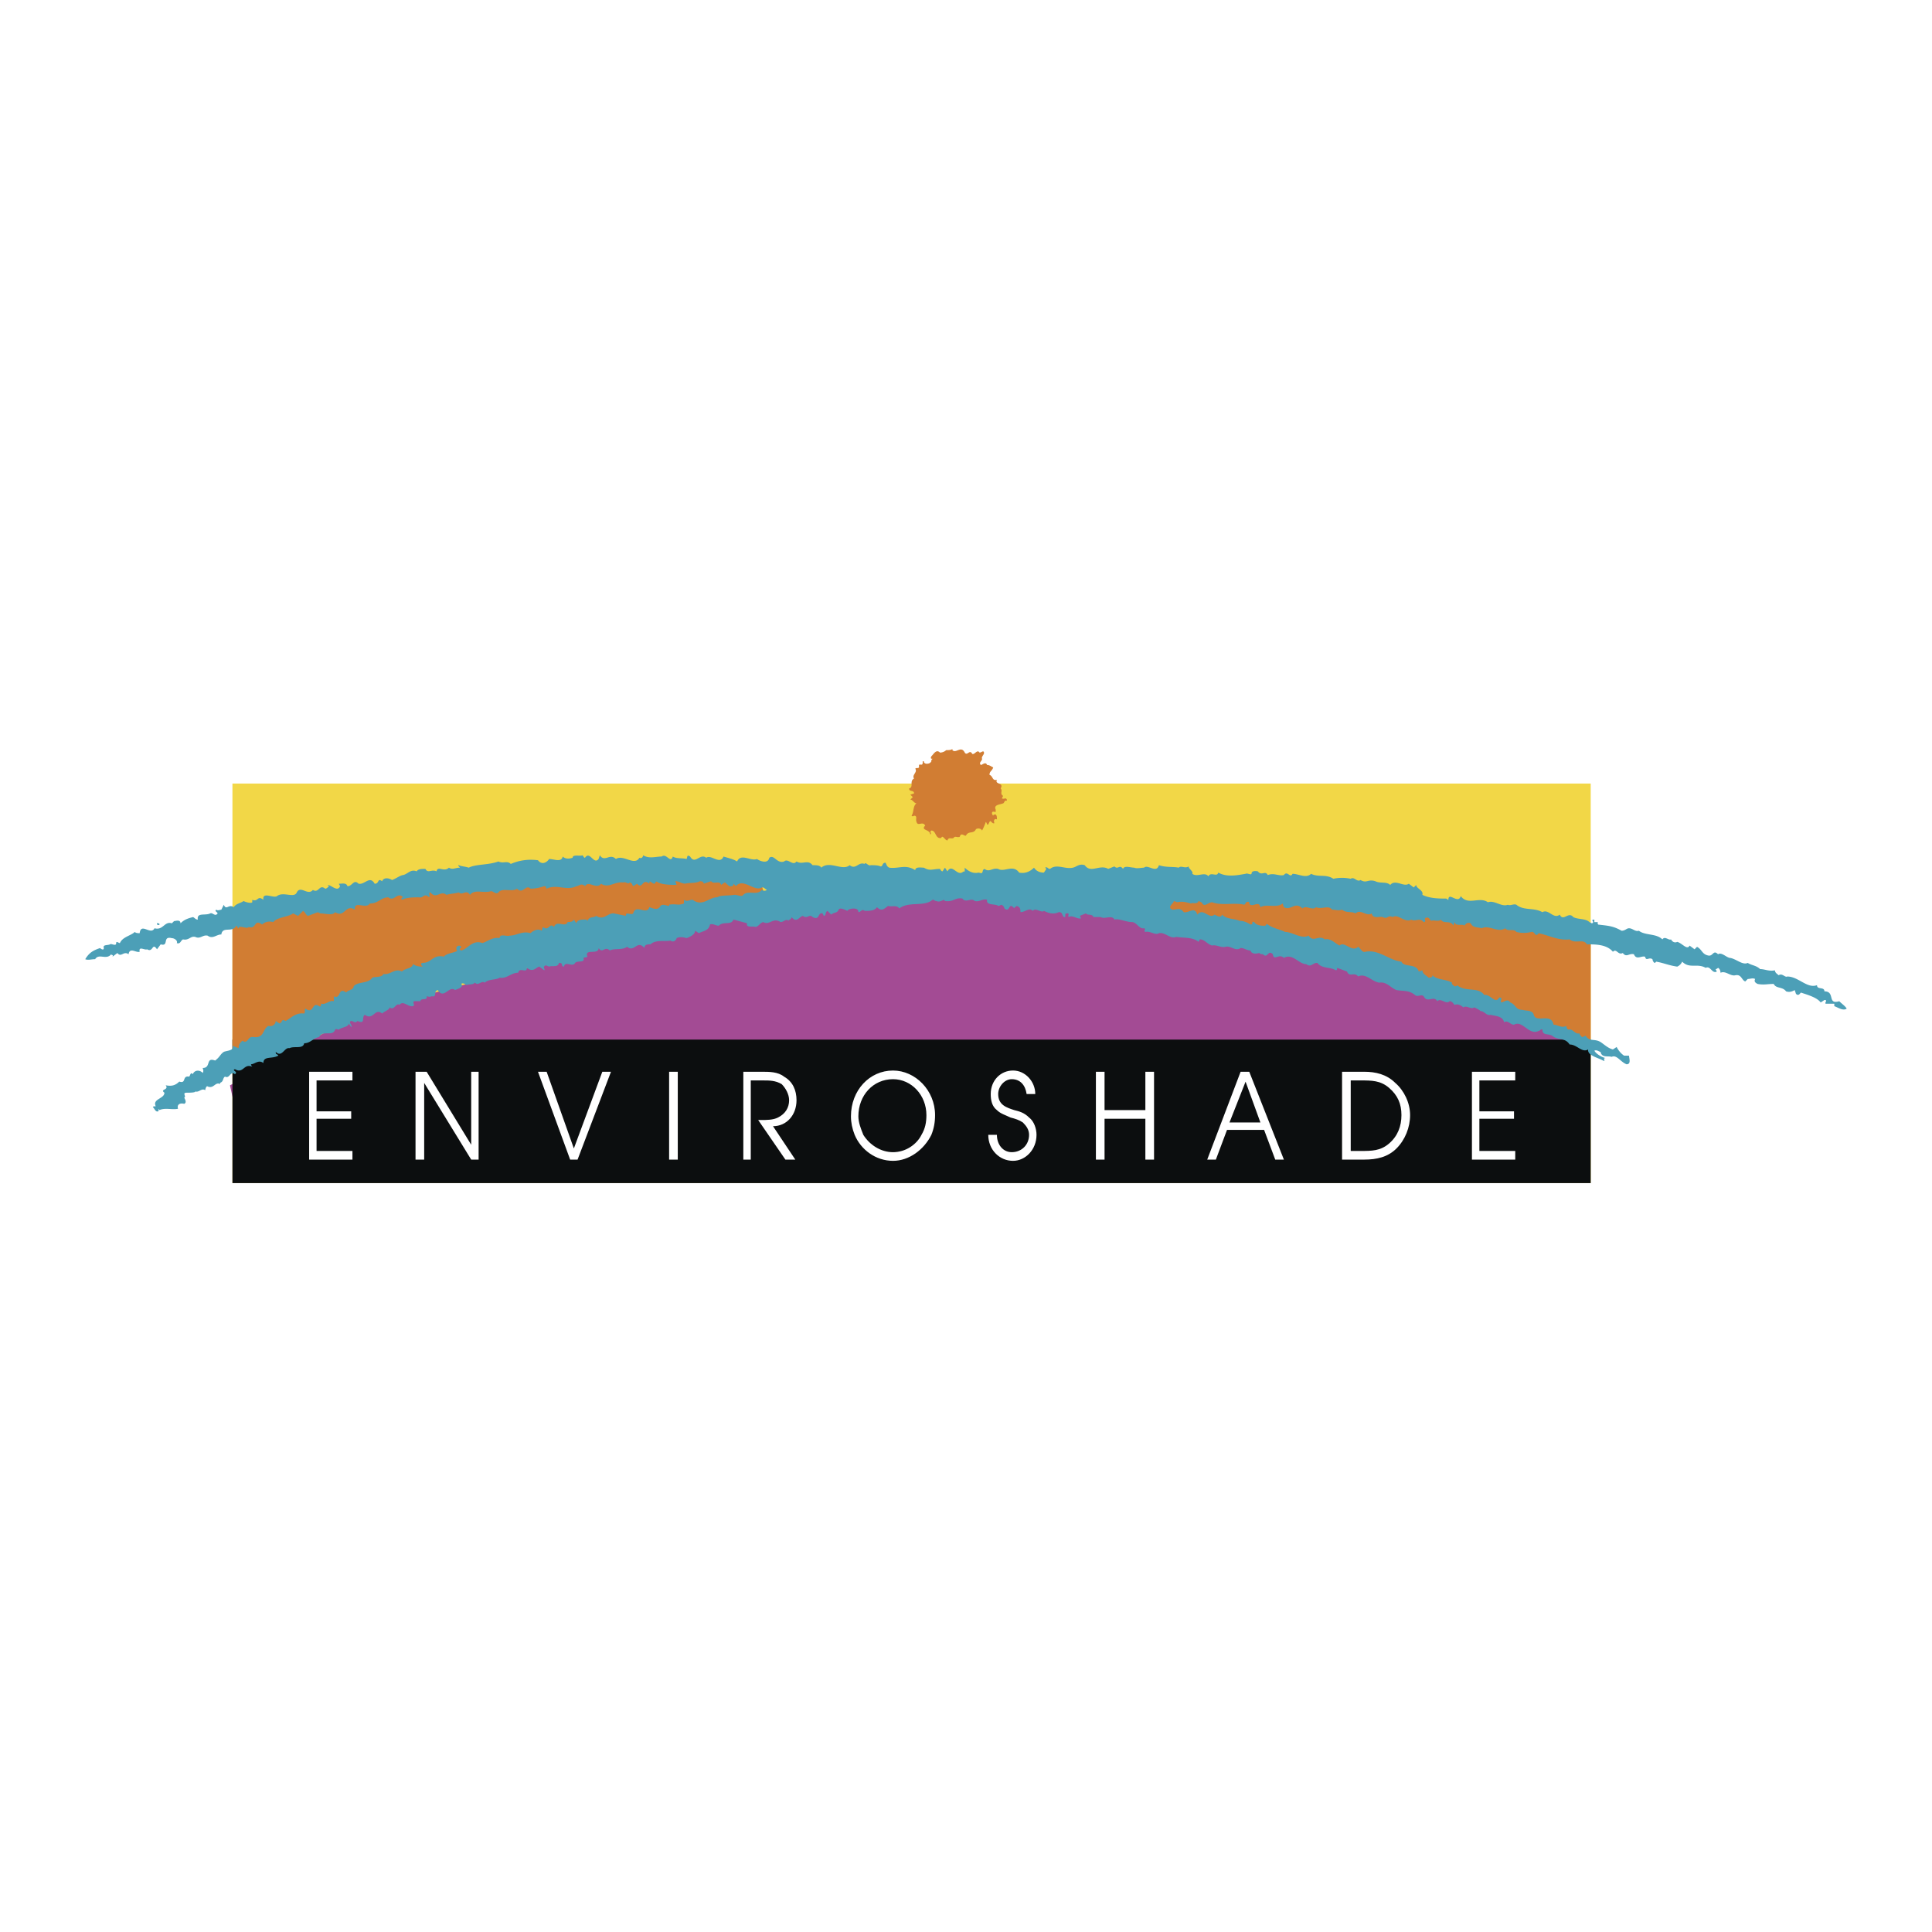 <svg xmlns="http://www.w3.org/2000/svg" width="2500" height="2500" viewBox="0 0 192.756 192.756"><g fill-rule="evenodd" clip-rule="evenodd"><path fill="#fff" d="M0 0h192.756v192.756H0V0z"/><path fill="#f2d747" d="M23.191 78.174h135.514v39.863H23.191V78.174z"/><path fill="#a34b94" d="M23.684 111.621l-.74-3.334 13.082-7.281 20.735-5.554 18.636-5.43 20.611-1.481 15.816 2.778 5.944 1.466 14.648 1.803 20.982 7.775 3.682 1.619 1.254 3.565-1.729 4.32-132.921-.246z"/><path fill="#0c0e0f" d="M23.191 103.721h135.514v14.316H23.191v-14.316z"/><path fill="#fff" d="M30.843 115.693h4.32v-.863h-3.58v-3.209h3.456v-.742h-3.456v-3.084h3.58v-.865h-4.32v8.763zM41.457 115.693h.864v-7.652l4.69 7.652h.74v-8.763h-.74v7.283l-4.443-7.283h-1.111v8.763zM56.884 115.693h.741l3.332-8.763h-.864l-2.839 7.652-2.715-7.652h-.864l3.209 8.763zM66.758 115.693h.864v-8.763h-.864v8.763zM74.163 115.693h.741v-7.898h1.234c.617 0 1.234 0 1.852.369.37.371.74.988.74 1.605 0 .74-.37 1.357-1.111 1.727-.494.248-1.11.248-1.728.248h-.247l2.715 3.949h.987l-2.222-3.332c1.358 0 2.345-1.111 2.345-2.592 0-.988-.371-1.852-1.234-2.346-.617-.494-1.481-.494-2.221-.494h-1.852v8.764h.001zM85.271 113.225c.617 1.48 2.098 2.592 3.826 2.592 1.604 0 3.086-1.111 3.826-2.592h-.987c-.494.988-1.604 1.729-2.839 1.729-1.234 0-2.345-.74-2.962-1.729h-.864zM86.134 113.225c-.247-.617-.494-1.234-.494-1.852 0-2.098 1.481-3.703 3.456-3.703 1.852 0 3.332 1.605 3.332 3.58 0 .74-.123 1.357-.493 1.975h.987c.247-.617.37-1.234.37-1.975 0-2.469-1.975-4.443-4.196-4.443-2.345 0-4.196 1.975-4.196 4.566 0 .617.124 1.234.371 1.852h.863zM98.6 113.225c0 1.48 1.111 2.592 2.469 2.592 1.234 0 2.344-1.111 2.344-2.592 0-.617-.246-1.357-.74-1.729-.494-.492-.986-.617-1.48-.74-.74-.246-1.604-.494-1.604-1.604 0-.74.615-1.482 1.357-1.482.863 0 1.357.617 1.48 1.482h.863c0-1.234-.986-2.346-2.221-2.346s-2.223.988-2.223 2.346c0 .617.125 1.234.617 1.604.371.371.865.494 1.357.74.494.125.865.248 1.234.494.371.371.617.74.617 1.234 0 .988-.74 1.729-1.727 1.729-.865 0-1.482-.74-1.482-1.729H98.6v.001zM109.338 115.693h.863v-4.072h4.072v4.072h.866v-8.763h-.866v3.826h-4.072v-3.826h-.863v8.763zM120.445 115.693h.863l1.111-2.963h3.701l1.111 2.963h.863l-3.455-8.764h-.863l-3.331 8.764zm2.221-3.703l1.605-4.072 1.48 4.072h-3.085zM133.898 115.693h2.221c1.234 0 2.344-.248 3.209-1.111.863-.863 1.357-2.098 1.357-3.332s-.617-2.469-1.48-3.209c-.865-.863-1.975-1.111-3.086-1.111h-2.221v8.763zm.864-.863v-7.035h.986c1.111 0 1.975 0 2.84.74.863.74 1.234 1.604 1.234 2.715s-.371 2.098-1.234 2.838c-.865.742-1.729.742-2.84.742h-.986zM146.855 115.693h4.321v-.863h-3.578v-3.209h3.455v-.742h-3.455v-3.084h3.578v-.865h-4.321v8.763z"/><path d="M95.021 74.718v.123c.37.371.864-.494 1.234.247.247.37.494-.37.741.124.247.123.493-.494.741-.124.123 0 .246-.124.369-.124.248.247-.246.494-.123.741 0 .247-.369.37-.123.617.123 0 .494-.37.617 0 .246 0 .369.124.617.247-.123.37-.371.37-.371.74.371.124.248.617.74.494-.246.494.74.247.371.864.246.247-.123.494.246.74l-.123.247c.246.123.371-.124.494.123v.124c-.248-.124-.248.247-.371.247-.246.124-.986.124-.74.617v.247c-.123 0-.369-.123-.369.124 0 0 0 .124.123.247 0-.123.123-.123.246-.123.123.123.123.247.123.493-.246-.123-.369.124-.246.371-.246.123-.371-.371-.494-.124l-.123.247c-.123.123-.123-.123-.246-.247-.125.37-.248.617-.371.864-.123-.247-.494-.247-.617-.124-.246.494-.74.124-.987.617-.123.124-.494-.371-.617.124-.247.123-.494-.124-.617.123-.247.124-.494-.123-.617.247-.247 0-.494-.617-.617-.247-.617.124-.494-.74-.987-.74-.247.123.123.37-.123.37 0-.494-.988-.37-.494-.864-.247-.493-.74.124-.864-.37-.123-.247.124-.617-.247-.617 0 0-.124.124-.247 0 .247-.37.123-.987.493-1.234-.247 0-.37-.371-.617-.371l.247-.247-.247-.247.37-.124c0-.371-.494-.124-.494-.494.494-.124 0-.741.494-.987-.247-.371.371-.617.124-.987.123-.124.247 0 .37-.124v-.247c.124-.123.37.124.37-.247v-.124c.124 0 .124 0 .124.124 0 0 .123.124.246.124.124 0 .371 0 .494-.247v-.124l.123-.123c-.123 0-.246 0-.123-.247.247-.247.494-.74.864-.37a.946.946 0 0 0 .617-.247c.246.001.493.001.617-.122zM158.705 92.861v11.602l-8.269-3.703-21.969-5.925-16.045-3.949 2.717-2.222 23.201.617 16.416 2.593 3.949.987zM23.191 105.943V91.75l11.601-2.098 23.573-2.715 17.402.37.617 2.591-30.854 6.664-22.339 9.381z" fill="#d17d33"/><path d="M15.909 92.244s-.247.123-.247-.124c.124 0 .247 0 .247.124z" fill="#4c9fb7"/><path d="M46.764 86.566c.741-.371 1.975-.247 2.962-.617.494.247.864-.124 1.234.247.864-.37 1.728-.494 2.715-.37.37.494.864.247 1.11-.124.494 0 1.234.371 1.358-.247.247.247.617.247.987.124 0-.371.741-.124.987-.247.124.124.124.247.247.247.494-.741.864.74 1.357.123l.124-.37c.494.741.987-.247 1.604.37.74-.494 1.852.741 2.345-.123.247.123.37-.124.37-.247.617.37 1.234.124 1.852.124.494-.37.864.74 1.111 0 .37.247.987.124 1.357.247.124-.123 0-.494.37-.247.494.864.987-.37 1.604.124.494-.371 1.358.74 1.728-.124.37.124.987.247 1.357.494.37-.864 1.358 0 1.975-.247.37.247 1.11.494 1.234-.123.494-.371.741.617 1.481.37.37-.37.864.494 1.234 0 .617.37 1.111-.247 1.604.37.371 0 .741 0 .864.247.864-.741 2.098.37 2.839-.247.617.494.864-.37 1.481-.124.124-.247.37.247.617.124.37 0 .74 0 .987.124.247 0 .123-.37.494-.37.123.247.123.37.37.494.987.123 1.604-.371 2.592.247 0-.37.617-.247.864-.247.617.37.863.123 1.604.123 0 0 .123.247.247.247l.247-.37.247.37c.494-.864.987.617 1.604 0 .124.124.124-.124.124-.124v-.247c.37.37.864.617 1.358.494.123 0 .369.123.369 0 .123-.124 0-.247.246-.371.494.371.742-.123 1.359 0 .615.371 1.48-.494 2.098.371.617.123 1.109-.124 1.48-.494.246.37.617.494.988.494l.246-.371-.123-.123c.246-.124.246.123.494.123.74-.617 1.727.247 2.592-.247.246-.124.492-.247.863-.124.617.864 1.48-.124 2.344.37l.617-.247c.371.37.494-.247.865.247.123-.37.74-.123 1.109-.123.248.123.742 0 .988 0 .371-.371 1.234.617 1.48-.247.74.247 1.357.124 1.975.247.248-.247.617.123.988-.124 0 .247.494.494.369.74.494.371 1.234-.247 1.605.247.246-.494.863.124.986-.37.865.494 1.977.247 2.717.123.246-.123.617.247.617-.123.123-.247.617-.124.617-.124.369.494.74-.124.986.37.617-.247 1.111.124 1.604 0 .371-.494.617.37.865-.124.617 0 1.357.494 1.852 0 .74.371 1.48 0 2.221.494a4.097 4.097 0 0 1 1.729 0c.369-.247.617.371.986.124.617.37.74-.124 1.482.124.492.247 1.109 0 1.48.37.494-.617 1.357.247 1.852-.124l.492.371.248-.247c0 .37.74.494.617.987.74.371 1.729.371 2.344.371.125 0 .125.123.248.123 0-.864.986.494 1.234-.37.74.987 1.852 0 2.715.617.617-.247 1.357.494 1.975.247.246.123.617-.124.863 0 .74.617 1.729.247 2.592.74.617-.37 1.111.74 1.729.247.371.74.863-.37 1.357.247.494.247 1.234.124 1.604.494l.248.123c.369-.123-.248-.37.246-.37v.247h.371c-.123.123 0 .123 0 .247.986.123 1.48.123 2.344.617.371 0 .494-.247.742-.247.369 0 .617.37.986.247.617.493 1.729.247 2.346.864.246-.371.617.124.863 0 .123.247.371.37.617.247.494.124.986.864 1.234.371l.494.37.246-.247c.494.247.494.741 1.111.864.494.123.494-.617.986-.124.371-.247.865.37 1.234.37.617.124 1.234.741 1.729.494.369.247.863.247 1.234.618.494 0 .863.246 1.48.123 0 .246.246.369.371.492.369-.246.617.248.863.125 1.111 0 1.975 1.234 2.963.863 0 .494.74.123.74.617 1.109 0 .246 1.357 1.48.986.246.248.617.494.74.742-.369.246-.863-.125-1.234-.248v-.246h-.863c-.123-.123.246-.371-.123-.371l-.371.248c-.369-.494-1.234-.742-1.975-.988-.123.123-.246.371-.494.123l-.123-.369c-.246.123-.494.246-.863.123-.371-.494-.988-.246-1.234-.74-.617 0-.988.123-1.605 0-.246-.123-.369-.248-.246-.494-.246-.123-.494 0-.74 0l-.246.246c-.371-.123-.371-.74-.988-.617-.494.125-.988-.492-1.48-.246 0 0 0-.369-.248-.494 0 0-.123.125-.246.125l.123.246c-.494.246-.617-.617-1.111-.371-.863-.493-1.604.125-2.344-.617a.96.96 0 0 1-.494.494c-.863-.123-1.357-.37-2.098-.494l-.123.124c-.125 0-.248-.247-.248-.37-.369-.247-.617.247-.74-.247-.369-.123-.863.371-1.111-.247-.492-.124-.74.37-1.109-.124-.494.247-.617-.494-.988-.124-.617-.74-1.729-.74-2.592-.74-.369-.617-1.111 0-1.729-.494-1.109.124-1.975-.371-3.084-.617-.371.494-.371-.247-.74-.124a2.999 2.999 0 0 1-1.482 0c-.246-.37-.863 0-1.111-.37-.74.494-1.604-.37-2.344 0-.371-.124-.863 0-1.111-.494-.246-.123-.494 0-.617.247-.123-.247-.863.124-.986-.37l-.123.37c-.248-.617-.988-.123-1.234-.617-.248.247-.74 0-.988.124-.123-.124-.246-.494-.617-.247 0 .123.123.37-.123.37-.371-.494-.863 0-1.234-.247-.617.37-1.357-.617-1.852-.247-.494-.247-.494.247-.986 0-.248-.124-.988.247-1.111-.371-.494.371-1.111-.493-1.604 0-.494-.246-.865 0-1.357-.37-.371.124-.617 0-.988 0-.371-.493-.988 0-1.605-.247-.369.371-.986-.247-1.357.124-.74-.741-1.109.247-1.852-.124l-.123-.371c-.617.494-1.604 0-2.221.371-.123-.741-.863.124-1.111-.371v-.123c-.123-.124-.369 0-.369.123l-.125.124c-.986-.247-2.221.123-3.209-.247-.369 0-.74.494-.986.123 0-.123-.371-.247-.371-.247-.123.371-.617.124-.74.247-.494-.123-.863-.247-1.357-.123l-.369-.124c0 .247-.742.617-.125.864.494 0 .74-.247 1.111.247.494.123 1.111-.617 1.357.247.617-.741 1.111.493 1.729 0 .246.123.617.37.74 0 .494.493 1.234.37 1.729.617.369 0 .74.123 1.109.37.371 0 0-.37.371-.247.246.37.74.37 1.111.37 0 0 .123-.247.246-.123.494.37 1.234.493 1.729.74.74 0 1.604.741 2.344.37.494.741.988-.123 1.605.371.617-.124.986.37 1.48.617.494-.494 1.234.74 1.852.123.246.124.371.617.74.494 1.357-.247 2.346.864 3.58.987.246.617 1.48.124 1.727.988l.371-.123c0 .369.369.492.617.74.246 0 .369-.123.369-.123v-.125c.494.494 1.357.371 1.975.742-.123.123.125.246.248.369 0 0 .246 0 .246-.123.863.74 2.098.123 2.715.986.617-.123 1.111.988 1.482.248.492 0 0 .369.246.494.369-.125.617-.371.863 0 .617.246.494.74 1.234.74.371.123.988 0 1.111.494.246.863 1.729-.248 1.975.986.371 0 .863.371 1.234.123.123.123 0 .248.246.371.494-.123.617.494 1.111.369 0 .125.123.248.246.371.125 0 .248-.123.371-.123.369.617.863.246 1.48.617.371.246.74.617 1.234.74l.371-.246c.123.246.369.617.74.863h.494c0 .246.246.863-.248.863-.617-.246-.986-.986-1.48-.74-.371-.123-.988.123-1.111-.494-.123 0-.369-.246-.617-.123.123.248.617.617 1.111.74-.371 0 .123.371-.246.248-.371-.248-1.605-.494-1.482-1.111-.617.371-1.109-.494-1.852-.494-.492-.74-1.109-.369-1.727-.863-.371-.248-.988 0-.988-.617-.123-.123-.246.123-.369.123-.988.494-1.605-1.111-2.469-.617-.371 0-.617-.494-.988-.246-.123-.617-.863-.617-1.357-.74-.369.123-.617-.371-.986-.371-.123-.123-.371-.246-.617-.371-.371.248-.74-.246-1.111 0-.246-.246-.617-.369-.863-.246-.123-.123-.248-.371-.494-.371-.371.371-.863-.369-1.234 0-.369-.617-.986.248-1.357-.492-.246-.248-.617.123-.863-.125-.617-.492-1.111-.369-1.852-.492-.617-.248-.988-.865-1.729-.74-.74-.125-1.357-.988-2.098-.617-.371-.494-.863.123-1.111-.494l-.986-.371c0 .125 0 .248-.123.248-.617-.371-1.359-.123-1.852-.741-.494 0-.617.493-1.111.124-.74 0-1.357-1.111-2.223-.618-.492-.494-.986.37-1.109-.37-.494-.494-.494.494-.988 0-.123 0-.246 0-.369-.124 0 0-.74.247-.865-.247-.369 0-.617-.247-.986-.247-.494.37-.988-.247-1.48-.124-.494.124-.988-.247-1.359-.123-.492-.124-.74-.617-1.234-.617l-.123.247c-.617-.494-1.48-.37-2.221-.494-.617.247-1.111-.494-1.729-.37-.369.247-.863-.247-1.357-.124-.246-.123.123-.247-.123-.37-.494.123-.74-.617-1.234-.617-.617 0-1.234-.37-1.729-.247-.246-.493-.986 0-1.357-.247h-.74c-.123-.371-.617-.124-.74-.371l-.617.247.123.247c-.369.123-.863-.37-1.234-.124-.123-.124.125-.371-.123-.371-.369 0-.123.247-.246.371-.371 0-.123-.494-.617-.494-.494.247-.988.123-1.48-.123-.248.246-.865-.371-1.111 0-.371-.371-.74.123-1.234.123 0-.247 0-.494-.371-.617-.123.124-.246.124-.246.247-.617-.741-.371.493-.988 0 0-.124-.123-.247-.123-.247-.246-.247-.246 0-.492 0-.248-.247-1.234 0-1.111-.617-.494-.123-.74.247-1.234.124-.371-.37-.864.247-1.234-.247-.741-.124-.864.37-1.728.247l-.123-.124c-.247.124-.494.247-.741.124-.247 0-.124-.124-.371-.124-.863.741-2.345.124-3.332.864-.247-.37-.741-.124-1.111-.247-.37.247-.617.617-1.111.124-.247.371-.74.371-1.234.371-.247-.247-.37.123-.617.123 0-.494-.741-.37-.987-.247l-.124.124c-.247-.124-.74-.371-.864-.124-.124.37-.494.247-.741.494l-.37-.37c-.247.123-.123.493-.37.493l-.124-.247c-.493-.123-.246.741-.987.371-.37-.371-.493.247-.987-.124-.37.124-.617.74-1.11.124 0 .247-.371.247-.247.371-.37-.247-.494.123-.864.123-.741-.494-1.111.37-1.728 0-.37.123-.37.37-.74.494-.37-.124-.987.124-.864-.371l-1.357-.37c-.247.617-.987.124-1.481.617-.247 0-.617-.247-.864-.123-.124.617-.617.617-1.111.864l-.371-.247c0 .37-.494.617-.864.74-.37-.124-.74-.124-.987 0 0 .124-.247.494-.617.247-.494.123-1.481-.124-1.975.37-.247 0-.617 0-.617.37-.741-.864-.987.494-1.729-.124-.493.371-1.234.124-1.728.371-.494-.494-.741.37-1.111-.247 0 .741-1.481 0-1.111.864-.123.124-.494 0-.37.247 0 .37-.617.124-.864.37-.247.493-.987-.247-1.111.37-.37 0 0-.37-.494-.37-.124.493-.617.247-.988.37-.123 0-.37-.246-.493 0-.124.123.123.248 0 .371l-.494-.371c-.37.123-.617.617-1.234.123 0 .617-.741-.123-.864.494-.741 0-1.111.617-1.852.494-.37.246-1.111.123-1.481.494-.37-.248-.617.369-.987 0-.247.246-.494.123-.864.246-.124-.123-.37-.246-.494-.123.247.369-.371.494-.617.617-.617-.494-1.111.986-1.728 0-.493.123 0 .74-.617.617-.247.123-.37 0-.493 0 .123.492-.617.123-.617.492h-.617c-.247.125.123.371-.124.494-.494.123-.987-.617-1.358-.123-.37-.246-.494.617-.987.246 0 .248-.494.371-.74.617-.741-.617-.864.74-1.728.125-.37.246.124.986-.74.615-.247.371-.617-.246-.741.125 0 .123.247.369.124.492l-.247-.369c0 .369-.741.369-.987.617-.124 0-.247-.123-.371 0-.247.74-1.234 0-1.604.74-.617.123-.864.617-1.481.617-.124.617-.987.246-1.481.494-.494-.123-.741.986-1.357.369v.125c0 .123.247.123.247.246-.617.369-1.481 0-1.481.74-.494-.371-.864.123-1.234.123 0 .123.123.248.123.248-.864-.371-.864.74-1.728.246-.371.123.37.246 0 .494-.494-.371-.494.492-.988.246-.247.123-.124.494-.494.617v.123c-.494-.246-.617.494-1.234.248-.123-.125-.247.246-.247.369-.37-.246-.617.248-.987.123 0 .125-.617.125-.864.125-.494 0 0 .369-.247.492.124.248.247.494 0 .617-.494-.123-.74.123-.617.494-.617.123-1.234-.123-1.851.123-.247-.246 0 .123-.124.123-.247.125-.37-.246-.494-.369s.124-.123.247-.123c-.37-.742.864-.742.864-1.357-.494-.371.494-.248.124-.742.617.125.987 0 1.357-.369.741.246.247-.617.987-.494.124-.123.124-.494.37-.246.124-.371.617-.494.987-.123.124-.248 0-.371 0-.494.864 0 .247-1.111 1.234-.74.494-.371.494-.617.864-.865.247-.123 1.111-.123.864-.617l.617.248c0-.371.123-.494.37-.74.617.369.494-.494 1.11-.371 1.111.123.864-.74 1.481-1.111.494.123.741-.246.741-.494l.37.248c.37-.123.124-.494.617-.248.494-.246.987-.863 1.851-.74.124-.123 0-.369.124-.492.864.617.617-.742 1.357-.248.247.123.124-.123.247-.246.494.123.741-.371 1.234-.248v-.492c.74.369.37-.988 1.234-.371.123-.246.74-.246.74-.617.371-.494 1.481-.246 1.852-.863.247-.123.987 0 1.111-.371.74.123 1.11-.617 1.851-.246.37-.371.987-.246 1.111-.74.37.246.617.246.987.246-.247-.123-.247-.37 0-.37.864 0 .988-.864 2.098-.617.247-.37 1.111-.37 1.357-.617-.123 0-.123-.124-.123-.247s.247-.37.494-.124c0 .124-.371.247 0 .371.617-.124 1.11-1.111 2.098-.741.494-.124.987-.617 1.728-.494 0-.494.741-.124.987-.247.741 0 1.234-.493 2.099-.247.246-.247.74-.494 1.11-.247l.124-.371c.617.494.617-.494 1.111 0 .247-.741 1.111.124 1.357-.494.247 0 .494 0 .617-.247l.247.37c.124-.37.494-.37.988-.37l.123.124c.247-.494.617-.247.864-.494.74.494 1.11-.247 1.728-.247l1.234.247c0-.493.494 0 .74-.247.247-.987 1.358.247 1.604-.617.371.124.864.371 1.111-.124.247-.247.617 0 .864 0v-.123c.74-.124.864.123 1.481-.124v-.37c.37.247.494 0 .864 0 .987.741 1.604-.247 2.468-.247.37-.247 1.111-.124 1.728-.247.247 0 .741.247.864 0 .494-.494 1.358.124 1.852-.494.123.124.37.124.494 0-.247-.124-.247-.247-.494-.247-.741.494-1.852-.987-2.592-.124l-.247-.247c0 .247 0 .124-.123.247-.371.124-.494-.247-.741-.37l-.37.247c-.123-.494-.74 0-.987-.37l-.74.247c0-.123-.124-.247-.371-.247-.494.247-.987.124-1.481.247-.37 0-.617-.247-.987-.247l.124.37c-.494 0-1.357 0-1.851-.247-.247-.238-.247.132-.37.132-.247 0-.494-.494-.494 0-.74-.617-.617.617-1.234 0l-.37.247c-.123-.124-.123-.37-.37-.37-.123.247-.37-.124-.617 0-.864-.124-1.481.617-2.222.123-.493.617-1.234-.37-1.604.247-.371-.37-.617 0-.864 0-.987.494-1.975-.247-2.962.247-.124-.123 0-.247-.247-.247-.37.124-.864.247-1.357.247-.494-.494-.741.617-1.358 0-.494.371-1.481-.123-1.852.371-.247.247-.494-.124-.74-.124-.741.247-1.604-.247-2.098.37-.37-.617-.74.124-1.111-.247-.37.123-.864.123-1.234.247-.617-.494-.987.494-1.604-.247-.247 0 0 .37-.124.494-.493-.494-.617.124-.987 0-.617 0-1.234 0-1.728.247-.124-.123 0-.247.124-.247-.617-.617-.864.494-1.481 0-.741 0-.987.617-1.852.617-.37.617-1.604-.37-1.481.617-.987-.617-.987.864-1.975.247-.247.37-.987.123-1.481.123l-.247-.123-.987.37c-.247-.123-.247-.37-.494-.493l-.494.493-.494-.247c-.494.371-1.604.371-1.975.864-.494-.123-.864 0-1.111.247-.864-.617-.494.493-1.357.247-.124.247-.987-.247-.987.124-.124 0-.124-.247-.247-.247-.37.741-1.357 0-1.481.864-.494 0-.864.494-1.358.123-.494-.123-.74.371-1.234.124-.494-.124-.617.371-1.234.247-.247.124-.247.494-.617.37.123-.247-.247-.494-.494-.494-.988-.247-.247.864-1.111.617l-.37.494c-.494-.741-.371.37-.987 0-.247.124-.864-.37-.741.247-.37.124-.987-.494-1.11.247-.494-.37-.741.37-1.111-.124l-.494.37c.124-.247-.124-.123-.124-.247-.494.617-1.234-.124-1.604.494-.37 0-.74.124-.987 0 .371-.617.741-.864 1.481-1.111.124.124.371.247.371 0-.124-.37.37-.247.617-.37.124-.124.617.247.617-.124 0-.247.247 0 .37 0 .247-.617 1.111-.741 1.481-1.111.123.124.37.124.493.124.124-1.111 1.111.247 1.481-.494.864.247.987-.74 1.728-.494l.247-.246c-.124.123.617-.247.617.246.37-.37.74-.493 1.234-.617.124 0 .247.247.494.247-.123-.74.741-.37 1.234-.617.247-.123.494.371.74 0 0-.123-.37-.246-.123-.37.123.124.37 0 .494 0l.247-.493c.247.617.494-.124.987.247.247-.371.617-.371.987-.617.247.124.741.247.864.124v-.247c.617.247.494-.494 1.111 0-.124-.864.987-.123 1.357-.37.617-.494 1.728.247 1.975-.37.371-.741 1.111.37 1.604-.247.617.37.617-.617 1.234-.124.124 0 .247-.123.37-.247l-.124-.124c.37 0 .987.741 1.234.124l-.123-.247c.37 0 .74-.123.863.247.494 0 .617-.741 1.111-.247.617.124 1.11-.864 1.604 0 .494 0 .247-.617.741-.247.124-.37.617-.37.987-.124.37-.124.864-.494 1.111-.494.494-.124.74-.617 1.357-.37.124-.247.494-.247.864-.247.247.494.617 0 1.111.247.123-.617.74.124 1.234-.37.37.247.617 0 1.111 0-.124-.124-.247-.247-.124-.247.25.124.621.124.991.247z" fill="#4c9fb7"/><path d="M15.909 92.244s-.247.123-.247-.124c.124 0 .247 0 .247.124z" fill="#4c9fb7"/></g></svg>
